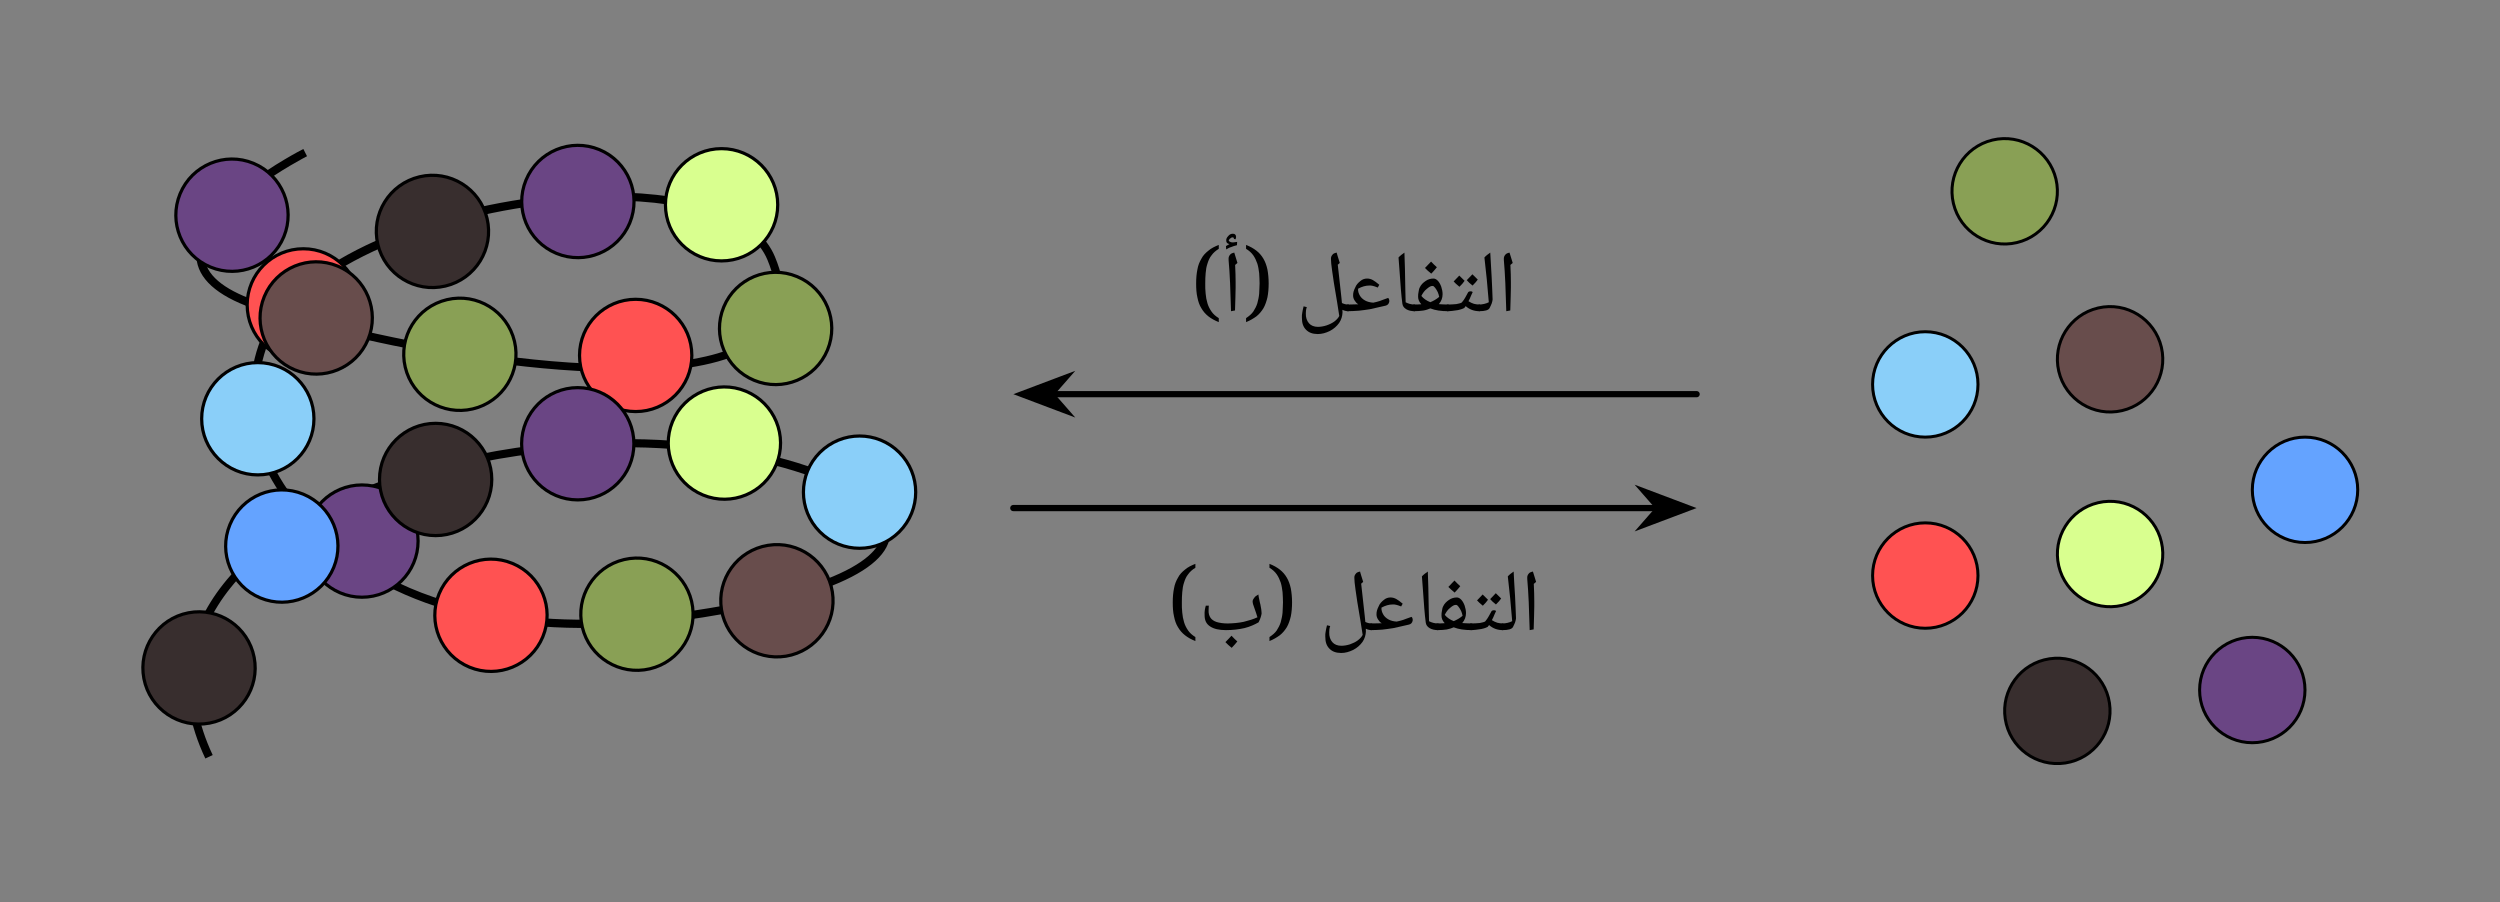 <svg width="427.48" height="154.28" viewBox="0 0 320.61 115.71" class="displayed_equation" xmlns="http://www.w3.org/2000/svg">
  <rect x="0" y="0" width="320.61" height="115.71" fill="#808080" stroke="none"/>
  <defs>
    <clipPath id="svg134169676281tikz_00006a">
      <path d="M 244 15.73 L 270 15.73 L 270 37 L 244 37 Z M 244 15.73" />
    </clipPath>
    <clipPath id="svg134169676281tikz_00006b">
      <path d="M 237.637 37 L 260 37 L 260 62 L 237.637 62 Z M 237.637 37" />
    </clipPath>
    <clipPath id="svg134169676281tikz_00006c">
      <path d="M 283 50 L 304.875 50 L 304.875 76 L 283 76 Z M 283 50" />
    </clipPath>
    <clipPath id="svg134169676281tikz_00006d">
      <path d="M 251 78 L 277 78 L 277 99.973 L 251 99.973 Z M 251 78" />
    </clipPath>
    <clipPath id="svg134169676281tikz_00006e">
      <path d="M 237.637 61 L 260 61 L 260 87 L 237.637 87 Z M 237.637 61" />
    </clipPath>
    <clipPath id="svg134169676281tikz_00006f">
      <path d="M 276 76 L 302 76 L 302 99.973 L 276 99.973 Z M 276 76" />
    </clipPath>
    <clipPath id="svg134169676281tikz_00006g">
      <path d="M 97 50 L 120.023 50 L 120.023 77 L 97 77 Z M 97 50" />
    </clipPath>
    <clipPath id="svg134169676281tikz_00006h">
      <path d="M 79 15.809 L 106 15.809 L 106 40 L 79 40 Z M 79 15.809" />
    </clipPath>
    <clipPath id="svg134169676281tikz_00006i">
      <path d="M 15.734 72 L 39 72 L 39 99 L 15.734 99 Z M 15.734 72" />
    </clipPath>
    <clipPath id="svg134169676281tikz_00006j">
      <path d="M 61 15.809 L 88 15.809 L 88 39 L 61 39 Z M 61 15.809" />
    </clipPath>
    <clipPath id="svg134169676281tikz_00006k">
      <path d="M 16 15.809 L 43 15.809 L 43 41 L 16 41 Z M 16 15.809" />
    </clipPath>
  </defs>
  <path d="M 263.664 22.969 C 262.801 19.34 259.156 17.094 255.523 17.961 C 251.895 18.824 249.652 22.469 250.516 26.098 C 251.379 29.73 255.023 31.973 258.652 31.109 C 262.285 30.246 264.527 26.602 263.664 22.969 Z M 263.664 22.969" fill="#89a055" />
  <g clip-path="url(#svg134169676281tikz_00006a)">
    <path d="M 2636.641 927.413 C 2628.008 963.702 2591.562 986.163 2555.234 977.491 C 2518.945 968.858 2496.523 932.413 2505.156 896.123 C 2513.789 859.795 2550.234 837.373 2586.523 846.006 C 2622.852 854.639 2645.273 891.084 2636.641 927.413 Z M 2636.641 927.413" transform="matrix(.1 0 0 -.1 0 115.71)" fill="none" stroke-width="3.864" stroke="#000" stroke-miterlimit="10" />
  </g>
  <path d="M 253.664 49.301 C 253.664 53.035 250.641 56.059 246.906 56.059 C 243.176 56.059 240.148 53.035 240.148 49.301 C 240.148 45.57 243.176 42.543 246.906 42.543 C 250.641 42.543 253.664 45.57 253.664 49.301 Z M 253.664 49.301" fill="#8acff9" />
  <g clip-path="url(#svg134169676281tikz_00006b)">
    <path d="M 2536.641 664.092 C 2536.641 626.748 2506.406 596.514 2469.062 596.514 C 2431.758 596.514 2401.484 626.748 2401.484 664.092 C 2401.484 701.397 2431.758 731.67 2469.062 731.67 C 2506.406 731.67 2536.641 701.397 2536.641 664.092 Z M 2536.641 664.092" transform="matrix(.1 0 0 -.1 0 115.71)" fill="none" stroke-width="3.864" stroke="#000" stroke-miterlimit="10" />
  </g>
  <path d="M 302.363 62.816 C 302.363 59.086 299.34 56.059 295.605 56.059 C 291.871 56.059 288.848 59.086 288.848 62.816 C 288.848 66.551 291.871 69.574 295.605 69.574 C 299.34 69.574 302.363 66.551 302.363 62.816 Z M 302.363 62.816" fill="#64a3ff" />
  <g clip-path="url(#svg134169676281tikz_00006c)">
    <path d="M 3023.633 528.936 C 3023.633 566.241 2993.398 596.514 2956.055 596.514 C 2918.711 596.514 2888.477 566.241 2888.477 528.936 C 2888.477 491.592 2918.711 461.358 2956.055 461.358 C 2993.398 461.358 3023.633 491.592 3023.633 528.936 Z M 3023.633 528.936" transform="matrix(.1 0 0 -.1 0 115.71)" fill="none" stroke-width="3.864" stroke="#000" stroke-miterlimit="10" />
  </g>
  <path d="M 2771.875 461.944 C 2763.438 498.272 2727.109 520.889 2690.742 512.413 C 2654.375 503.936 2631.797 467.608 2640.234 431.28 C 2648.711 394.913 2685.039 372.334 2721.406 380.772 C 2757.734 389.248 2780.352 425.577 2771.875 461.944 Z M 2771.875 461.944" transform="matrix(.1 0 0 -.1 0 115.71)" fill="#d9ff8f" stroke-width="3.864" stroke="#000" stroke-miterlimit="10" />
  <path d="M 270.523 90.148 C 269.961 86.461 266.516 83.926 262.824 84.488 C 259.133 85.051 256.598 88.5 257.16 92.188 C 257.727 95.879 261.172 98.414 264.863 97.848 C 268.555 97.285 271.09 93.84 270.523 90.148 Z M 270.523 90.148" fill="#382e2e" />
  <g clip-path="url(#svg134169676281tikz_00006d)">
    <path d="M 2705.234 255.616 C 2699.609 292.491 2665.156 317.842 2628.242 312.217 C 2591.328 306.592 2565.977 272.1 2571.602 235.225 C 2577.266 198.311 2611.719 172.959 2648.633 178.623 C 2685.547 184.248 2710.898 218.702 2705.234 255.616 Z M 2705.234 255.616" transform="matrix(.1 0 0 -.1 0 115.71)" fill="none" stroke-width="3.864" stroke="#000" stroke-miterlimit="10" />
  </g>
  <path d="M 253.664 73.812 C 253.664 77.547 250.641 80.57 246.906 80.57 C 243.176 80.57 240.148 77.547 240.148 73.812 C 240.148 70.082 243.176 67.055 246.906 67.055 C 250.641 67.055 253.664 70.082 253.664 73.812 Z M 253.664 73.812" fill="#ff5252" />
  <g clip-path="url(#svg134169676281tikz_00006e)">
    <path d="M 2536.641 418.975 C 2536.641 381.631 2506.406 351.397 2469.062 351.397 C 2431.758 351.397 2401.484 381.631 2401.484 418.975 C 2401.484 456.28 2431.758 486.553 2469.062 486.553 C 2506.406 486.553 2536.641 456.28 2536.641 418.975 Z M 2536.641 418.975" transform="matrix(.1 0 0 -.1 0 115.71)" fill="none" stroke-width="3.864" stroke="#000" stroke-miterlimit="10" />
  </g>
  <path d="M 295.602 88.488 C 295.602 92.223 292.578 95.25 288.844 95.25 C 285.113 95.25 282.086 92.223 282.086 88.488 C 282.086 84.758 285.113 81.73 288.844 81.73 C 292.578 81.73 295.602 84.758 295.602 88.488 Z M 295.602 88.488" fill="#6a4584" />
  <g clip-path="url(#svg134169676281tikz_00006f)">
    <path d="M 2956.016 272.217 C 2956.016 234.873 2925.781 204.6 2888.438 204.6 C 2851.133 204.6 2820.859 234.873 2820.859 272.217 C 2820.859 309.522 2851.133 339.795 2888.438 339.795 C 2925.781 339.795 2956.016 309.522 2956.016 272.217 Z M 2956.016 272.217" transform="matrix(.1 0 0 -.1 0 115.71)" fill="none" stroke-width="3.864" stroke="#000" stroke-miterlimit="10" />
  </g>
  <path d="M 2771.875 711.67 C 2763.398 747.998 2727.109 770.616 2690.742 762.139 C 2654.375 753.702 2631.758 717.334 2640.234 681.006 C 2648.711 644.639 2685.039 622.022 2721.367 630.498 C 2757.734 638.975 2780.352 675.303 2771.875 711.67 Z M 2771.875 711.67" transform="matrix(.1 0 0 -.1 0 115.71)" fill="#684d4c" stroke-width="3.864" stroke="#000" stroke-miterlimit="10" />
  <path d="M 2175.82 651.592 L 1349.453 651.592" transform="matrix(.1 0 0 -.1 0 115.71)" fill="none" stroke-width="7.97" stroke-linecap="round" stroke-linejoin="round" stroke="#000" stroke-miterlimit="10" />
  <path d="M 131.086 50.551 L 136.551 52.613 L 134.746 50.551 L 136.551 48.488" />
  <path d="M 1310.859 651.592 L 1365.508 630.967 L 1347.461 651.592 L 1365.508 672.217 Z M 1310.859 651.592" transform="matrix(.1 0 0 -.1 0 115.71)" fill="none" stroke-width="7.97" stroke-linecap="round" stroke="#000" stroke-miterlimit="10" />
  <path d="M193.762 36.18L193.762 36.879C193.742 37.578 193.734 38.582 193.684 39.816L193.172 39.91C193.102 37.293 193.02 35.121 192.863 33.391L192.859 33.25C192.84 33 192.918 32.824 193.035 32.684 193.145 32.52 193.34 32.445 193.598 32.395 193.574 32.414 193.617 32.488 193.629 32.527 193.633 32.562 193.762 32.965 193.996 33.723L193.695 33.98 193.703 34.035C193.742 34.828 193.762 35.555 193.762 36.18zM193.367 31.848zM193.473 40.488L193.473 40.488M189.688 39.91C189.594 39.91 189.59 39.879 189.59 39.816L189.59 39.148C189.562 39.074 189.621 39.059 189.688 39.059 190.109 39.043 190.555 38.957 190.93 38.762 190.77 36.762 190.59 34.863 190.367 33.02 190.559 32.797 190.832 32.594 191.117 32.395 191.148 33.168 191.215 34.254 191.297 35.562 191.336 36.637 191.406 37.602 191.418 38.402 191.41 38.496 191.379 38.695 191.305 38.906 191.23 39.086 191.137 39.32 191.023 39.52 190.883 39.777 190.445 39.91 189.688 39.91zM190.586 31.848zM191.047 40.238zM191.047 40.488L191.047 40.488" />
  <path d="M 188.594 37.363 C 188.664 37.344 188.785 37.391 188.867 37.449 C 188.707 37.762 188.609 38.043 188.508 38.262 C 188.402 38.465 188.344 38.605 188.324 38.629 C 188.566 38.785 188.809 38.902 189.027 38.965 C 189.234 39.008 189.48 39.059 189.734 39.059 C 189.785 39.043 189.828 39.086 189.828 39.148 L 189.828 39.816 C 189.82 39.875 189.797 39.91 189.734 39.91 C 189.035 39.91 188.453 39.691 187.965 39.258 L 187.781 39.5 C 187.68 39.555 187.434 39.672 186.969 39.77 C 186.48 39.844 186.051 39.91 185.602 39.91 C 185.539 39.91 185.508 39.879 185.508 39.816 L 185.508 39.148 C 185.504 39.074 185.539 39.059 185.602 39.059 C 186.062 39.043 186.457 39.039 186.777 38.996 C 187.074 38.93 187.328 38.891 187.465 38.793 C 187.574 38.672 187.789 38.402 188.051 37.902 L 188.246 37.543 C 188.297 37.41 188.426 37.363 188.594 37.363 Z M 188.023 36.816 Z M 187.719 40.238 Z M 187.719 40.488 Z M 187.828 36.012 C 187.684 36.227 187.469 36.484 187.164 36.777 C 186.809 36.484 186.578 36.281 186.422 36.094 C 186.609 35.883 186.859 35.66 187.141 35.34 C 187.215 35.422 187.457 35.656 187.828 36.012 Z M 189.516 35.855 C 189.371 36.062 189.152 36.332 188.844 36.621 C 188.512 36.367 188.281 36.141 188.105 35.93 C 188.184 35.852 188.426 35.605 188.828 35.176 C 188.906 35.25 189.145 35.496 189.516 35.855 Z M 188.008 36.887 Z M 187.953 34.902 Z M 188.008 36.777 L 188.008 36.777" />
  <path d="M 182.273 39.02 C 181.977 38.695 181.863 38.375 181.863 38.055 C 181.844 37.848 181.887 37.641 181.93 37.387 C 181.965 37.105 182.016 36.965 182.062 36.887 C 182.234 36.508 182.508 36.25 182.82 36.039 C 183.129 35.816 183.473 35.723 183.832 35.723 C 184.016 35.719 184.211 35.816 184.391 36.004 C 184.543 36.16 184.719 36.445 184.832 36.77 C 184.934 37.07 185.004 37.41 185.004 37.727 C 185.004 38.203 184.844 38.633 184.523 39.004 C 184.75 39.008 185.16 39.059 185.727 39.059 C 185.781 39.043 185.824 39.086 185.824 39.148 L 185.824 39.816 C 185.816 39.875 185.789 39.91 185.727 39.91 C 184.797 39.91 184.059 39.797 183.477 39.566 L 183.43 39.551 C 183.164 39.664 182.875 39.77 182.535 39.824 C 182.184 39.875 181.789 39.91 181.312 39.91 C 181.238 39.91 181.207 39.875 181.207 39.805 L 181.207 39.16 C 181.203 39.074 181.242 39.059 181.312 39.059 C 181.719 39.043 182.043 39.043 182.273 39.02 Z M 184.566 38.074 C 184.523 37.867 184.484 37.684 184.383 37.461 C 184.254 37.219 184.168 37.051 184.039 36.898 C 183.898 36.719 183.809 36.672 183.727 36.672 C 183.508 36.652 183.266 36.797 182.977 37.051 C 182.664 37.289 182.457 37.602 182.281 37.953 C 182.562 38.297 182.973 38.582 183.434 38.754 C 183.836 38.586 184.223 38.371 184.566 38.074 Z M 183.539 35.176 Z M 183.473 40.238 Z M 183.473 40.488 Z M 184.27 34.273 C 184.07 34.504 183.855 34.801 183.547 35.094 C 183.199 34.805 182.949 34.59 182.742 34.367 C 183.113 33.965 183.387 33.711 183.527 33.547 C 183.754 33.793 184.012 34.047 184.27 34.273 Z M 183.547 35.203 Z M 183.527 33.273 L 183.527 33.273" />
  <path d="M181.523 39.148L181.523 39.816C181.516 39.875 181.492 39.91 181.43 39.91 180.98 39.91 180.625 39.824 180.336 39.652 180.031 39.465 179.883 39.238 179.844 38.938 179.711 37.973 179.598 36.508 179.465 34.512L179.352 33.02C179.543 32.805 179.812 32.602 180.109 32.395 180.156 33.504 180.199 35.145 180.227 37.223L180.266 38.766C180.594 38.941 181.004 39.059 181.43 39.059 181.484 39.043 181.523 39.086 181.523 39.148zM179.77 31.848zM180.441 40.488L180.441 40.488M172.801 39.91C172.738 39.91 172.707 39.879 172.707 39.816L172.707 39.148C172.703 39.074 172.738 39.059 172.801 39.059 173.281 39.043 173.746 39.047 174.195 39.023 173.984 38.902 173.859 38.746 173.727 38.543 173.586 38.328 173.527 38.121 173.527 37.891 173.52 37.547 173.613 37.242 173.789 36.891 173.93 36.516 174.184 36.258 174.457 36.043 174.711 35.816 175.016 35.723 175.316 35.723 175.57 35.719 175.824 35.785 176.059 35.914 176.277 36.043 176.57 36.246 176.887 36.52L176.688 36.875C176.363 36.742 176.176 36.691 176.043 36.66 175.895 36.617 175.762 36.617 175.602 36.617 175.141 36.617 174.66 36.754 174.164 37.027 174.141 37.344 174.238 37.641 174.395 37.906 174.52 38.137 174.773 38.383 175.07 38.543 175.34 38.691 175.715 38.793 176.113 38.816 176.395 38.758 176.672 38.688 176.93 38.605 177.18 38.492 177.551 38.391 178.016 38.207 178.113 38.27 178.172 38.438 178.172 38.609L178.16 38.723C178.098 38.969 177.961 39.133 177.695 39.199 176.773 39.391 176.133 39.574 175.676 39.656 175.195 39.723 174.754 39.801 174.273 39.844 173.77 39.875 173.305 39.91 172.801 39.91zM175.203 35.176zM175.914 40.238zM175.914 40.488L175.914 40.488" />
  <path d="M171.754 40.52L171.469 38.707C171.129 36.777 170.941 35.492 170.84 34.746 170.727 33.988 170.691 33.508 170.691 33.27 170.66 33 170.75 32.824 170.867 32.684 170.961 32.523 171.168 32.449 171.422 32.395 171.426 32.414 171.445 32.488 171.453 32.527 171.449 32.562 171.59 32.965 171.82 33.723L171.559 33.953 171.582 34.129 171.949 37.449C171.996 37.922 172.062 38.398 172.094 38.844L172.102 38.863C172.34 38.977 172.617 39.059 172.922 39.059 172.977 39.043 173.016 39.086 173.016 39.148L173.016 39.816C173.008 39.875 172.984 39.91 172.922 39.91 172.645 39.91 172.398 39.852 172.156 39.73L172.168 40.098C172.145 40.531 172.023 41 171.734 41.418 171.434 41.836 171.051 42.18 170.547 42.445 170.027 42.699 169.523 42.84 168.988 42.84 168.32 42.832 167.855 42.656 167.496 42.293 167.105 41.898 166.961 41.406 166.961 40.738 166.941 40.512 166.973 40.316 167.004 40.125 167.027 39.93 167.09 39.656 167.18 39.285L167.59 39.387C167.477 39.688 167.465 39.98 167.465 40.184 167.441 40.707 167.602 41.156 167.871 41.461 168.121 41.75 168.527 41.918 169.016 41.918 169.363 41.914 169.738 41.855 170.121 41.73 170.496 41.602 170.84 41.438 171.133 41.223 171.414 41.004 171.629 40.773 171.754 40.52zM166.57 42.848zM170.727 31.848zM168.777 34.609zM169.645 43.387L169.645 43.387M161.535 36.348C161.523 35.895 161.516 35.469 161.48 35.035 161.422 34.594 161.367 34.195 161.246 33.812 161.113 33.426 160.953 33.074 160.727 32.746 160.488 32.41 160.188 32.145 159.801 31.91L159.801 31.41C160.32 31.613 160.762 31.859 161.129 32.148 161.484 32.422 161.797 32.781 162.027 33.18 162.25 33.555 162.43 34.039 162.539 34.559 162.633 35.062 162.699 35.676 162.699 36.348 162.699 37.008 162.645 37.621 162.539 38.145 162.414 38.656 162.258 39.133 162.027 39.531 161.785 39.926 161.496 40.277 161.129 40.57 160.754 40.84 160.32 41.105 159.801 41.309L159.801 40.797C160.188 40.535 160.496 40.285 160.727 39.957 160.945 39.617 161.129 39.277 161.246 38.891 161.352 38.477 161.445 38.094 161.48 37.66 161.488 37.211 161.535 36.793 161.535 36.348M158.461 36.18L158.461 36.879C158.441 37.578 158.434 38.582 158.383 39.816L157.871 39.91C157.801 37.293 157.723 35.121 157.562 33.391L157.559 33.25C157.539 33 157.617 32.824 157.734 32.684 157.844 32.52 158.039 32.445 158.297 32.395 158.277 32.414 158.32 32.488 158.328 32.527 158.332 32.562 158.465 32.965 158.695 33.723L158.395 33.98 158.402 34.035C158.441 34.828 158.461 35.555 158.461 36.18zM158.066 31.848zM158.172 40.488zM158.234 30.633L158.242 30.59C158.227 30.527 158.227 30.523 158.199 30.492 158.172 30.434 158.141 30.445 158.098 30.445 157.949 30.434 157.875 30.488 157.781 30.574 157.66 30.637 157.617 30.754 157.574 30.867 157.664 30.996 157.867 31.09 158.105 31.09 158.238 31.062 158.422 31.066 158.656 31.02L158.633 31.445C158.312 31.516 158.07 31.609 157.871 31.691 157.648 31.746 157.465 31.871 157.25 31.988L157.223 31.555 157.668 31.305C157.371 31.227 157.258 31.109 157.258 30.855 157.238 30.629 157.344 30.445 157.523 30.258 157.691 30.055 157.887 29.977 158.082 29.977 158.348 29.953 158.52 30.113 158.52 30.391 158.512 30.461 158.496 30.59 158.445 30.691zM158.043 31.828zM157.934 29.703L157.934 29.703M154.566 36.348C154.543 36.777 154.582 37.23 154.617 37.66 154.648 38.078 154.73 38.504 154.848 38.891 154.949 39.25 155.141 39.633 155.371 39.957 155.578 40.27 155.914 40.566 156.301 40.797L156.301 41.309C155.781 41.105 155.34 40.859 154.969 40.57 154.578 40.258 154.305 39.934 154.07 39.531 153.812 39.125 153.664 38.668 153.559 38.145 153.434 37.609 153.398 37.02 153.398 36.348 153.398 35.664 153.453 35.082 153.559 34.559 153.648 34.023 153.836 33.578 154.07 33.18 154.281 32.758 154.605 32.438 154.969 32.148 155.312 31.848 155.781 31.613 156.301 31.41L156.301 31.91C155.914 32.145 155.602 32.422 155.371 32.746 155.117 33.059 154.965 33.426 154.848 33.812 154.715 34.195 154.652 34.605 154.617 35.035 154.578 35.461 154.566 35.906 154.566 36.348" />
  <path d="M 2125.82 505.538 L 1299.492 505.538" transform="matrix(.1 0 0 -.1 0 115.71)" fill="none" stroke-width="7.97" stroke-linecap="round" stroke-linejoin="round" stroke="#000" stroke-miterlimit="10" />
  <path d="M 216.445 65.156 L 210.977 63.094 L 212.781 65.156 L 210.977 67.219" />
  <path d="M 2164.453 505.538 L 2109.766 526.163 L 2127.812 505.538 L 2109.766 484.913 Z M 2164.453 505.538" transform="matrix(.1 0 0 -.1 0 115.71)" fill="none" stroke-width="7.97" stroke-linecap="round" stroke="#000" stroke-miterlimit="10" />
  <path d="M196.762 77.082L196.762 77.781C196.742 78.48 196.734 79.48 196.684 80.715L196.172 80.809C196.102 78.191 196.02 76.02 195.863 74.293L195.859 74.148C195.84 73.898 195.918 73.723 196.035 73.582 196.145 73.418 196.34 73.348 196.598 73.297 196.574 73.312 196.617 73.387 196.629 73.426 196.633 73.461 196.762 73.867 196.996 74.625L196.695 74.883 196.703 74.938C196.742 75.73 196.762 76.453 196.762 77.082zM196.367 72.75zM196.473 81.391L196.473 81.391M192.688 80.809C192.594 80.809 192.59 80.777 192.59 80.715L192.59 80.051C192.562 79.977 192.621 79.957 192.688 79.957 193.109 79.941 193.555 79.859 193.93 79.66 193.77 77.66 193.59 75.766 193.367 73.918 193.559 73.699 193.832 73.492 194.117 73.297 194.148 74.07 194.215 75.152 194.297 76.461 194.336 77.539 194.406 78.5 194.418 79.301 194.41 79.398 194.379 79.598 194.305 79.809 194.23 79.984 194.137 80.223 194.023 80.422 193.883 80.676 193.445 80.809 192.688 80.809zM193.586 72.75zM194.047 81.137zM194.047 81.391L194.047 81.391" />
  <path d="M 191.594 78.262 C 191.664 78.246 191.785 78.289 191.867 78.348 C 191.707 78.66 191.609 78.945 191.508 79.164 C 191.402 79.363 191.344 79.504 191.324 79.531 C 191.566 79.684 191.809 79.801 192.027 79.863 C 192.234 79.906 192.48 79.957 192.734 79.957 C 192.785 79.941 192.828 79.988 192.828 80.051 L 192.828 80.715 C 192.82 80.777 192.797 80.809 192.734 80.809 C 192.035 80.809 191.453 80.594 190.965 80.16 L 190.781 80.398 C 190.68 80.453 190.434 80.574 189.969 80.668 C 189.48 80.742 189.051 80.809 188.602 80.809 C 188.539 80.809 188.508 80.777 188.508 80.715 L 188.508 80.051 C 188.504 79.977 188.539 79.957 188.602 79.957 C 189.062 79.941 189.457 79.938 189.777 79.898 C 190.074 79.828 190.328 79.789 190.465 79.695 C 190.574 79.57 190.789 79.301 191.051 78.801 L 191.246 78.441 C 191.297 78.312 191.426 78.262 191.594 78.262 Z M 191.023 77.715 Z M 190.719 81.137 Z M 190.719 81.391 Z M 190.828 76.914 C 190.684 77.125 190.469 77.383 190.164 77.68 C 189.809 77.387 189.578 77.18 189.422 76.996 C 189.609 76.785 189.859 76.562 190.141 76.238 C 190.215 76.32 190.457 76.555 190.828 76.914 Z M 192.516 76.754 C 192.371 76.961 192.152 77.23 191.844 77.52 C 191.512 77.266 191.281 77.039 191.105 76.832 C 191.184 76.75 191.426 76.508 191.828 76.074 C 191.906 76.148 192.145 76.398 192.516 76.754 Z M 191.008 77.789 Z M 190.953 75.801 Z M 191.008 77.68 L 191.008 77.68" />
  <path d="M 185.273 79.918 C 184.977 79.594 184.863 79.277 184.863 78.957 C 184.844 78.746 184.887 78.539 184.93 78.285 C 184.965 78.008 185.016 77.867 185.062 77.785 C 185.234 77.406 185.508 77.148 185.82 76.938 C 186.129 76.719 186.473 76.621 186.832 76.621 C 187.016 76.617 187.211 76.715 187.391 76.902 C 187.543 77.059 187.719 77.344 187.832 77.668 C 187.934 77.973 188.004 78.312 188.004 78.629 C 188.004 79.102 187.844 79.535 187.523 79.902 C 187.75 79.906 188.16 79.957 188.727 79.957 C 188.781 79.941 188.824 79.988 188.824 80.051 L 188.824 80.715 C 188.816 80.777 188.789 80.809 188.727 80.809 C 187.797 80.809 187.059 80.695 186.477 80.465 L 186.43 80.449 C 186.164 80.562 185.875 80.668 185.535 80.727 C 185.184 80.777 184.789 80.809 184.312 80.809 C 184.238 80.809 184.207 80.773 184.207 80.707 L 184.207 80.059 C 184.203 79.977 184.242 79.957 184.312 79.957 C 184.719 79.941 185.043 79.945 185.273 79.918 Z M 187.566 78.973 C 187.523 78.766 187.484 78.582 187.383 78.359 C 187.254 78.121 187.168 77.949 187.039 77.801 C 186.898 77.617 186.809 77.574 186.727 77.574 C 186.508 77.551 186.266 77.699 185.977 77.949 C 185.664 78.188 185.457 78.504 185.281 78.852 C 185.562 79.199 185.973 79.48 186.434 79.656 C 186.836 79.484 187.223 79.273 187.566 78.973 Z M 186.539 76.074 Z M 186.473 81.137 Z M 186.473 81.391 Z M 187.27 75.176 C 187.07 75.406 186.855 75.699 186.547 75.996 C 186.199 75.703 185.949 75.488 185.742 75.27 C 186.113 74.867 186.387 74.609 186.527 74.449 C 186.754 74.695 187.012 74.949 187.27 75.176 Z M 186.547 76.105 Z M 186.527 74.176 L 186.527 74.176" />
  <path d="M184.523 80.051L184.523 80.715C184.516 80.777 184.492 80.809 184.43 80.809 183.98 80.809 183.625 80.723 183.336 80.551 183.031 80.363 182.883 80.141 182.844 79.836 182.711 78.871 182.598 77.406 182.465 75.41L182.352 73.918C182.543 73.703 182.812 73.5 183.109 73.297 183.156 74.406 183.199 76.043 183.227 78.125L183.266 79.668C183.594 79.84 184.004 79.957 184.43 79.957 184.484 79.941 184.523 79.988 184.523 80.051zM182.77 72.75zM183.441 81.391L183.441 81.391M175.801 80.809C175.738 80.809 175.707 80.777 175.707 80.715L175.707 80.051C175.703 79.977 175.738 79.957 175.801 79.957 176.281 79.941 176.746 79.945 177.195 79.926 176.984 79.805 176.859 79.648 176.727 79.441 176.586 79.227 176.527 79.023 176.527 78.793 176.52 78.449 176.613 78.141 176.789 77.793 176.93 77.414 177.184 77.16 177.457 76.945 177.711 76.719 178.016 76.621 178.316 76.621 178.57 76.617 178.824 76.688 179.059 76.816 179.277 76.941 179.57 77.145 179.887 77.418L179.688 77.773C179.363 77.641 179.176 77.59 179.043 77.562 178.895 77.516 178.762 77.52 178.602 77.52 178.141 77.516 177.66 77.656 177.164 77.926 177.141 78.242 177.238 78.539 177.395 78.805 177.52 79.039 177.773 79.281 178.07 79.441 178.34 79.594 178.715 79.695 179.113 79.715 179.395 79.656 179.672 79.586 179.93 79.504 180.18 79.391 180.551 79.289 181.016 79.109 181.113 79.172 181.172 79.336 181.172 79.508L181.16 79.621C181.098 79.871 180.961 80.035 180.695 80.098 179.773 80.293 179.133 80.473 178.676 80.555 178.195 80.621 177.754 80.699 177.273 80.746 176.77 80.777 176.305 80.809 175.801 80.809zM178.203 76.074zM178.914 81.137zM178.914 81.391L178.914 81.391" />
  <path d="M174.754 81.418L174.469 79.605C174.129 77.68 173.941 76.391 173.84 75.645 173.727 74.887 173.691 74.406 173.691 74.172 173.66 73.898 173.75 73.723 173.867 73.586 173.961 73.422 174.168 73.352 174.422 73.297 174.426 73.312 174.445 73.387 174.453 73.426 174.449 73.461 174.59 73.867 174.82 74.625L174.559 74.855 174.582 75.027 174.949 78.348C174.996 78.82 175.062 79.297 175.094 79.742L175.102 79.766C175.34 79.875 175.617 79.957 175.922 79.957 175.977 79.941 176.016 79.988 176.016 80.051L176.016 80.715C176.008 80.777 175.984 80.809 175.922 80.809 175.645 80.809 175.398 80.75 175.156 80.629L175.168 80.996C175.145 81.43 175.023 81.902 174.734 82.32 174.434 82.734 174.051 83.082 173.547 83.344 173.027 83.598 172.523 83.742 171.988 83.742 171.32 83.73 170.855 83.559 170.496 83.191 170.105 82.797 169.961 82.309 169.961 81.637 169.941 81.41 169.973 81.219 170.004 81.027 170.027 80.828 170.09 80.555 170.18 80.188L170.59 80.285C170.477 80.59 170.465 80.879 170.465 81.082 170.441 81.605 170.602 82.055 170.871 82.359 171.121 82.648 171.527 82.816 172.016 82.816 172.363 82.816 172.738 82.754 173.121 82.633 173.496 82.5 173.84 82.34 174.133 82.121 174.414 81.902 174.629 81.672 174.754 81.418zM169.57 83.746zM173.727 72.75zM171.777 75.512zM172.645 84.289L172.645 84.289M164.535 77.25C164.523 76.793 164.516 76.367 164.48 75.938 164.422 75.496 164.367 75.098 164.246 74.711 164.113 74.328 163.953 73.973 163.727 73.648 163.488 73.309 163.188 73.043 162.801 72.812L162.801 72.309C163.32 72.512 163.762 72.758 164.129 73.047 164.484 73.324 164.797 73.68 165.027 74.082 165.25 74.457 165.43 74.938 165.539 75.461 165.633 75.965 165.699 76.578 165.699 77.25 165.699 77.906 165.645 78.52 165.539 79.043 165.414 79.559 165.258 80.031 165.027 80.434 164.785 80.824 164.496 81.18 164.129 81.469 163.754 81.738 163.32 82.008 162.801 82.211L162.801 81.699C163.188 81.438 163.496 81.184 163.727 80.859 163.945 80.516 164.129 80.176 164.246 79.789 164.352 79.375 164.445 78.992 164.48 78.562 164.488 78.113 164.535 77.691 164.535 77.25M157.219 80.809C156.332 80.809 155.664 80.652 155.191 80.336 154.688 80.008 154.484 79.539 154.484 78.902 154.453 78.406 154.535 78.027 154.637 77.672L155.035 77.672C155.016 77.68 155.02 77.777 155.008 77.902 154.996 77.996 154.996 78.133 154.996 78.223 154.965 78.652 155.078 78.992 155.242 79.23 155.395 79.461 155.668 79.648 156.027 79.77 156.379 79.875 156.859 79.957 157.453 79.957 158.133 79.941 158.828 79.887 159.492 79.746 160.125 79.59 160.742 79.406 161.258 79.164 161.156 78.836 161.043 78.445 160.852 77.934 160.695 77.547 160.641 77.305 160.641 77.184 160.629 77 160.703 76.859 160.832 76.691 160.949 76.496 161.141 76.371 161.379 76.238 161.387 76.449 161.453 76.676 161.496 76.891 161.512 77.078 161.594 77.316 161.637 77.523 161.668 77.727 161.715 77.934 161.746 78.125 161.762 78.312 161.793 78.5 161.793 78.672 161.762 78.91 161.664 79.309 161.406 79.809 160.91 80.094 160.312 80.371 159.602 80.547 158.895 80.711 158.098 80.809 157.219 80.809zM157.789 76.348zM157.934 81.137zM157.934 81.391zM158.68 82.262C158.477 82.496 158.262 82.785 157.957 83.082 157.617 82.805 157.367 82.586 157.152 82.348 157.473 82.008 157.75 81.746 157.934 81.527 158.184 81.801 158.441 82.055 158.68 82.262zM157.93 82.348zM157.934 81.418zM157.957 83.191zM157.934 81.254L157.934 81.254M151.566 77.25C151.543 77.68 151.582 78.129 151.617 78.562 151.648 78.977 151.73 79.402 151.848 79.789 151.949 80.148 152.141 80.531 152.371 80.859 152.578 81.168 152.914 81.465 153.301 81.699L153.301 82.211C152.781 82.008 152.34 81.762 151.969 81.469 151.578 81.16 151.305 80.832 151.07 80.434 150.812 80.023 150.664 79.57 150.559 79.043 150.434 78.508 150.398 77.922 150.398 77.25 150.398 76.562 150.453 75.98 150.559 75.461 150.648 74.922 150.836 74.48 151.07 74.082 151.281 73.656 151.605 73.336 151.969 73.047 152.312 72.746 152.781 72.512 153.301 72.309L153.301 72.812C152.914 73.043 152.602 73.324 152.371 73.648 152.117 73.961 151.965 74.328 151.848 74.711 151.715 75.094 151.652 75.504 151.617 75.938 151.578 76.359 151.566 76.805 151.566 77.25M26.332 97.273C24.309 92.988 23.578 88.797 24.16 84.812 25.191 77.738 30.367 71.434 38.535 66.551 35.82 63.547 32.43 58.773 32.016 52.438 32.004 52.25 31.734 47.766 33.441 43.523 33.871 42.461 34.449 41.434 35.156 40.445 34.141 40.129 33.203 39.816 32.363 39.52 27.777 37.891 25.363 35.703 25.188 33.016 24.754 26.406 38.324 19.402 38.902 19.105L39.375 20.035C39.238 20.102 25.84 27.016 26.227 32.949 26.371 35.18 28.555 37.059 32.711 38.535 33.656 38.871 34.699 39.219 35.824 39.566 43.301 30.379 62.199 24.766 77.789 24.672 77.914 24.672 78.043 24.672 78.168 24.672 89.473 24.672 97.191 27.668 99.379 32.922 101.117 37.09 100.809 40.461 98.461 42.938 93.184 48.5 78.695 48.227 67.469 47.016 55.816 45.758 43.977 43.113 36.219 40.773 35.457 41.781 34.844 42.832 34.41 43.914 32.793 47.926 33.055 52.324 33.055 52.371 33.457 58.492 36.82 63.125 39.457 66.016 48.129 61.082 59.953 57.691 73.664 56.574 92.926 55.004 113.355 60.684 114.141 67.828 114.711 73.023 105.262 77.117 86.809 79.672 67.098 82.402 50.785 78.594 40.871 68.945 40.422 68.508 39.859 67.965 39.242 67.316 31.246 72.039 26.188 78.133 25.191 84.965 24.641 88.738 25.344 92.73 27.277 96.828zM40.172 66.777C40.715 67.336 41.199 67.812 41.598 68.199 54.656 80.906 75.438 80.195 86.668 78.641 111.219 75.238 113.336 70.027 113.105 67.945 112.461 62.086 93.258 56.02 73.75 57.613 60.285 58.711 48.68 62 40.172 66.777zM36.926 39.902C54.438 45.137 89.367 51.012 97.703 42.219 99.742 40.066 99.98 37.074 98.418 33.32 96.398 28.48 89.031 25.715 78.176 25.715 78.051 25.715 77.922 25.715 77.793 25.715 62.609 25.805 44.285 31.371 36.926 39.902zM36.926 39.902" />
  <path d="M886.914 385.967C877.773 424.678 838.984 448.623 800.312 439.483 761.602 430.342 737.656 391.592 746.758 352.881 755.938 314.209 794.688 290.225 833.398 299.366 872.07 308.506 896.016 347.256 886.914 385.967zM1022.227 802.373C985.508 817.608 943.398 800.186 928.164 763.428 912.969 726.709 930.391 684.561 967.148 669.366 1003.867 654.131 1045.977 671.592 1061.211 708.311 1076.406 745.069 1058.984 787.178 1022.227 802.373zM659.805 719.288C650.664 757.998 611.914 781.944 573.203 772.803 534.492 763.663 510.547 724.913 519.688 686.202 528.828 647.53 567.578 623.545 606.289 632.686 644.961 641.827 668.945 680.577 659.805 719.288zM659.805 719.288" transform="matrix(.1 0 0 -.1 0 115.71)" fill="#89a055" stroke-width="4.116" stroke="#000" stroke-miterlimit="10" />
  <path d="M 115.324 58.023 C 112.516 55.211 107.957 55.215 105.145 58.023 C 102.332 60.836 102.332 65.395 105.145 68.207 C 107.957 71.016 112.516 71.016 115.324 68.207 C 118.137 65.395 118.137 60.836 115.324 58.023 Z M 115.324 58.023" fill="#8acff9" />
  <g clip-path="url(#svg134169676281tikz_00006g)">
    <path d="M 1153.242 576.866 C 1125.156 604.991 1079.57 604.952 1051.445 576.866 C 1023.32 548.741 1023.32 503.155 1051.445 475.03 C 1079.57 446.944 1125.156 446.944 1153.242 475.03 C 1181.367 503.155 1181.367 548.741 1153.242 576.866 Z M 1153.242 576.866" transform="matrix(.1 0 0 -.1 0 115.71)" fill="none" stroke-width="4.116" stroke="#000" stroke-miterlimit="10" />
  </g>
  <path d="M 956.562 655.381 C 919.805 670.616 877.695 653.155 862.461 616.436 C 847.266 579.678 864.727 537.569 901.445 522.334 C 938.203 507.139 980.312 524.561 995.508 561.319 C 1010.742 598.038 993.281 640.186 956.562 655.381 Z M 956.562 655.381" transform="matrix(.1 0 0 -.1 0 115.71)" fill="#d9ff8f" stroke-width="4.116" stroke="#000" stroke-miterlimit="10" />
  <path d="M 99.738 26.266 C 99.738 30.238 96.516 33.461 92.535 33.461 C 88.562 33.461 85.34 30.238 85.34 26.266 C 85.34 22.285 88.562 19.062 92.535 19.062 C 96.516 19.062 99.738 22.285 99.738 26.266 Z M 99.738 26.266" fill="#d9ff8f" />
  <g clip-path="url(#svg134169676281tikz_00006h)">
    <path d="M 997.383 894.444 C 997.383 854.717 965.156 822.491 925.352 822.491 C 885.625 822.491 853.398 854.717 853.398 894.444 C 853.398 934.248 885.625 966.475 925.352 966.475 C 965.156 966.475 997.383 934.248 997.383 894.444 Z M 997.383 894.444" transform="matrix(.1 0 0 -.1 0 115.71)" fill="none" stroke-width="4.116" stroke="#000" stroke-miterlimit="10" />
  </g>
  <path d="M 32.594 84.301 C 31.844 80.395 28.07 77.84 24.164 78.59 C 20.262 79.34 17.703 83.117 18.453 87.023 C 19.207 90.926 22.98 93.48 26.887 92.73 C 30.789 91.98 33.348 88.207 32.594 84.301 Z M 32.594 84.301" fill="#382e2e" />
  <g clip-path="url(#svg134169676281tikz_00006i)">
    <path d="M 325.938 314.092 C 318.438 353.155 280.703 378.702 241.641 371.202 C 202.617 363.702 177.031 325.928 184.531 286.866 C 192.07 247.842 229.805 222.295 268.867 229.795 C 307.891 237.295 333.477 275.03 325.938 314.092 Z M 325.938 314.092" transform="matrix(.1 0 0 -.1 0 115.71)" fill="none" stroke-width="4.116" stroke="#000" stroke-miterlimit="10" />
  </g>
  <path d="M657.188 434.561C620.43 449.795 578.32 432.334 563.125 395.616 547.891 358.858 565.352 316.748 602.07 301.514 638.828 286.319 680.938 303.741 696.133 340.498 711.367 377.217 693.945 419.327 657.188 434.561zM460.977 766.084C460.977 805.85 428.75 838.077 388.984 838.077 349.219 838.077 316.992 805.85 316.992 766.084 316.992 726.319 349.219 694.092 388.984 694.092 428.75 694.092 460.977 726.319 460.977 766.084zM887.227 701.241C887.227 741.045 854.961 773.272 815.234 773.272 775.43 773.272 743.203 741.045 743.203 701.241 743.203 661.514 775.43 629.288 815.234 629.288 854.961 629.288 887.227 661.514 887.227 701.241zM887.227 701.241" transform="matrix(.1 0 0 -.1 0 115.71)" fill="#ff5252" stroke-width="4.116" stroke="#000" stroke-miterlimit="10" />
  <path d="M 812.93 587.998 C 812.93 548.233 780.703 516.006 740.938 516.006 C 701.172 516.006 668.945 548.233 668.945 587.998 C 668.945 627.764 701.172 659.991 740.938 659.991 C 780.703 659.991 812.93 627.764 812.93 587.998 Z M 812.93 587.998" transform="matrix(.1 0 0 -.1 0 115.71)" fill="#6a4584" stroke-width="4.116" stroke="#000" stroke-miterlimit="10" />
  <path d="M 76.863 19.188 C 73.191 17.668 68.98 19.41 67.457 23.086 C 65.934 26.762 67.68 30.969 71.355 32.492 C 75.027 34.016 79.238 32.27 80.762 28.594 C 82.281 24.922 80.539 20.711 76.863 19.188 Z M 76.863 19.188" fill="#6a4584" />
  <g clip-path="url(#svg134169676281tikz_00006j)">
    <path d="M 768.633 965.225 C 731.914 980.42 689.805 962.998 674.57 926.241 C 659.336 889.483 676.797 847.413 713.555 832.178 C 750.273 816.944 792.383 834.405 807.617 871.163 C 822.812 907.881 805.391 949.991 768.633 965.225 Z M 768.633 965.225" transform="matrix(.1 0 0 -.1 0 115.71)" fill="none" stroke-width="4.116" stroke="#000" stroke-miterlimit="10" />
  </g>
  <path d="M 536.172 463.233 C 536.172 423.428 503.945 391.202 464.18 391.202 C 424.414 391.202 392.188 423.428 392.188 463.233 C 392.188 502.959 424.414 535.186 464.18 535.186 C 503.945 535.186 536.172 502.959 536.172 463.233 Z M 536.172 463.233" transform="matrix(.1 0 0 -.1 0 115.71)" fill="#6a4584" stroke-width="4.116" stroke="#000" stroke-miterlimit="10" />
  <path d="M 32.508 20.945 C 28.832 19.422 24.621 21.168 23.098 24.844 C 21.578 28.516 23.32 32.727 26.996 34.25 C 30.668 35.77 34.883 34.027 36.402 30.352 C 37.922 26.68 36.18 22.469 32.508 20.945 Z M 32.508 20.945" fill="#6a4584" />
  <g clip-path="url(#svg134169676281tikz_00006k)">
    <path d="M 325.078 947.647 C 288.32 962.881 246.211 945.42 230.977 908.663 C 215.781 871.944 233.203 829.834 269.961 814.6 C 306.68 799.405 348.828 816.827 364.023 853.584 C 379.219 890.303 361.797 932.413 325.078 947.647 Z M 325.078 947.647" transform="matrix(.1 0 0 -.1 0 115.71)" fill="none" stroke-width="4.116" stroke="#000" stroke-miterlimit="10" />
  </g>
  <path d="M1067.422 398.194C1061.055 437.452 1024.062 464.131 984.805 457.725 945.547 451.358 918.906 414.366 925.273 375.147 931.641 335.889 968.633 309.248 1007.891 315.577 1047.148 321.983 1073.789 358.975 1067.422 398.194zM433.047 815.85C396.328 831.084 354.219 813.623 338.984 776.905 323.789 740.147 341.211 698.038 377.969 682.803 414.688 667.608 456.797 685.03 472.031 721.788 487.227 758.506 469.805 800.655 433.047 815.85zM433.047 815.85" transform="matrix(.1 0 0 -.1 0 115.71)" fill="#684d4c" stroke-width="4.116" stroke="#000" stroke-miterlimit="10" />
  <path d="M 388.945 523.35 C 352.188 538.545 310.078 521.123 294.883 484.366 C 279.648 447.608 297.109 405.538 333.828 390.303 C 370.586 375.069 412.695 392.53 427.93 429.288 C 443.125 466.006 425.664 508.116 388.945 523.35 Z M 388.945 523.35" transform="matrix(.1 0 0 -.1 0 115.71)" fill="#64a3ff" stroke-width="4.116" stroke="#000" stroke-miterlimit="10" />
  <path d="M630.664 542.217C630.664 581.983 598.438 614.209 558.672 614.209 518.906 614.209 486.68 581.983 486.68 542.217 486.68 502.452 518.906 470.225 558.672 470.225 598.438 470.225 630.664 502.452 630.664 542.217zM624.648 876.866C615.508 915.538 576.758 939.522 538.047 930.381 499.336 921.241 475.391 882.452 484.531 843.78 493.672 805.069 532.422 781.084 571.133 790.264 609.805 799.366 633.789 838.155 624.648 876.866zM624.648 876.866" transform="matrix(.1 0 0 -.1 0 115.71)" fill="#382e2e" stroke-width="4.116" stroke="#000" stroke-miterlimit="10" />
  <path d="M 402.617 620.069 C 402.617 580.303 370.391 548.077 330.625 548.077 C 290.859 548.077 258.633 580.303 258.633 620.069 C 258.633 659.834 290.859 692.061 330.625 692.061 C 370.391 692.061 402.617 659.834 402.617 620.069 Z M 402.617 620.069" transform="matrix(.1 0 0 -.1 0 115.71)" fill="#8acff9" stroke-width="4.116" stroke="#000" stroke-miterlimit="10" />
</svg>